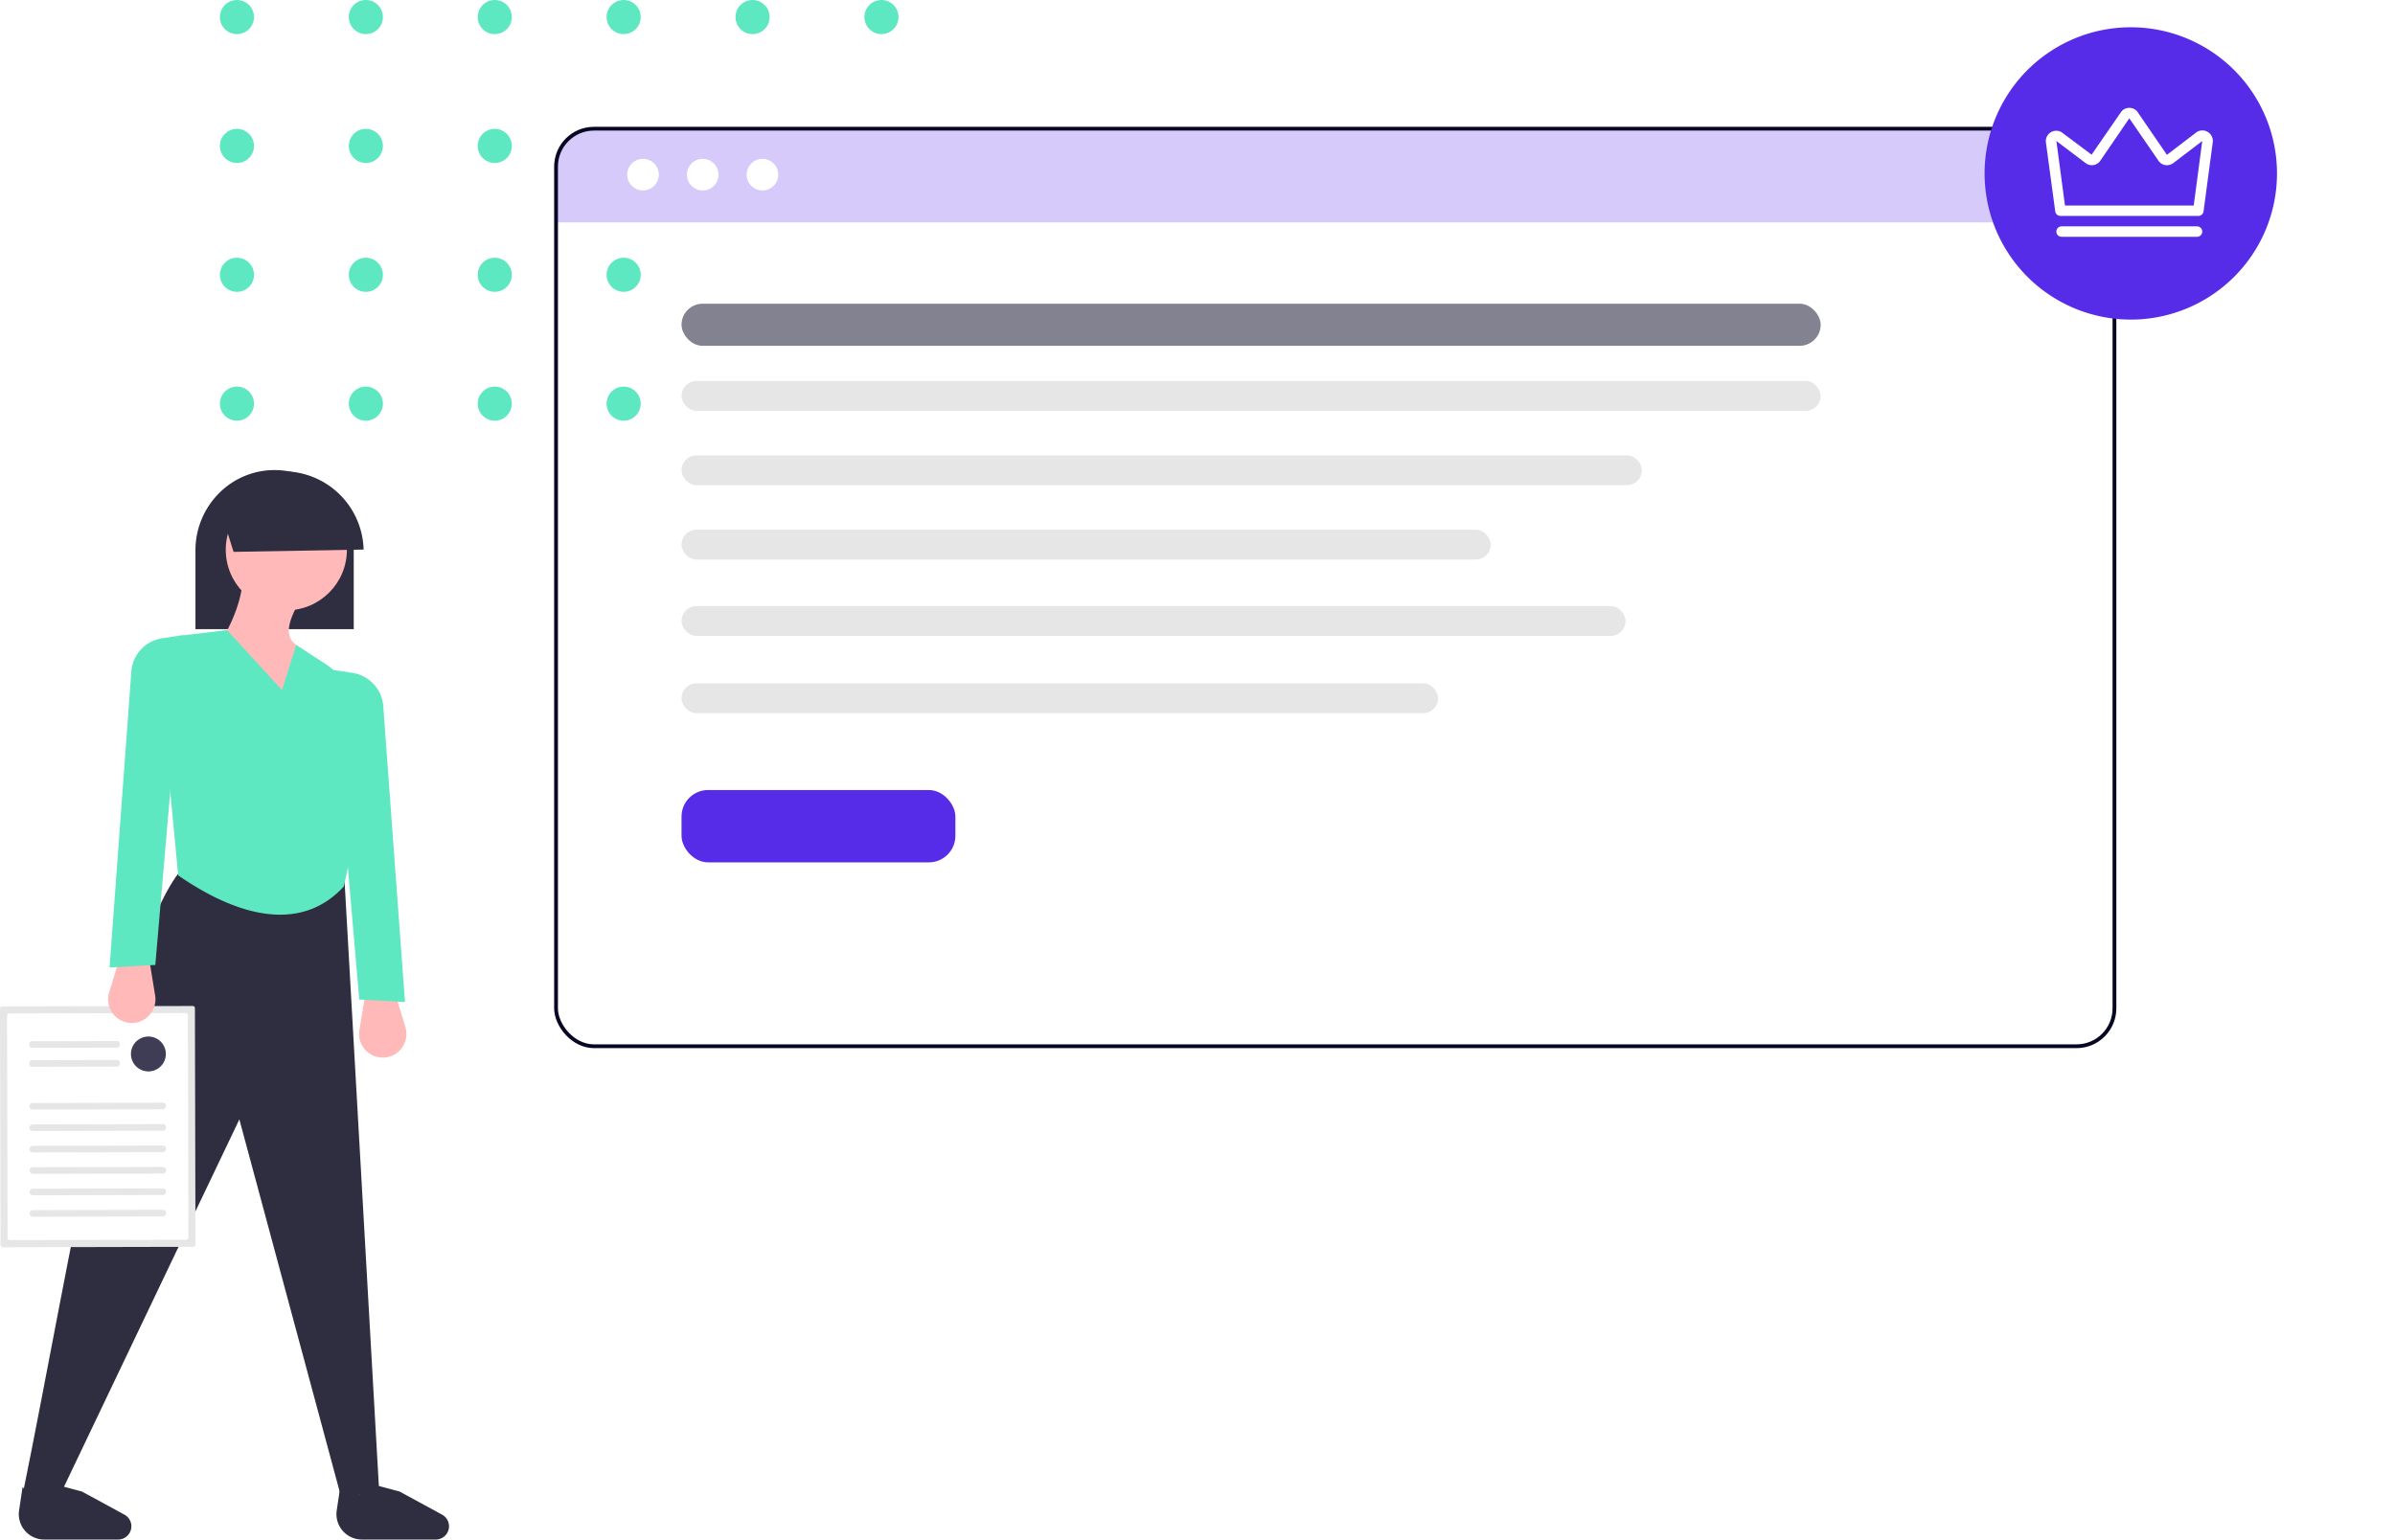 <?xml version="1.0" encoding="utf-8"?>
<svg xmlns="http://www.w3.org/2000/svg" xmlns:xlink="http://www.w3.org/1999/xlink" width="631.718" height="406.199" viewBox="0 0 631.718 406.199">
  <defs>
    <clipPath id="clip-path">
      <rect width="182" height="113" fill="none"/>
    </clipPath>
    <filter id="Rectangle_3471" x="124.435" y="12.449" width="507.283" height="335.087" filterUnits="userSpaceOnUse">
      <feOffset dx="16" dy="16" input="SourceAlpha"/>
      <feGaussianBlur stdDeviation="16" result="blur"/>
      <feFlood flood-opacity="0.161"/>
      <feComposite operator="in" in2="blur"/>
      <feComposite in="SourceGraphic"/>
    </filter>
  </defs>
  <g id="Contenus_experts_redaction_texte" transform="translate(296.625 -254.893)">
    <g id="Groupe_2884" data-name="Groupe 2884" transform="translate(-1377.625 138.893)">
      <g id="Pattern_Dot_Vert" data-name="Pattern Dot Vert" transform="translate(1139 116)">
        <g id="Grille_de_répétition_39" data-name="Grille de répétition 39" clip-path="url(#clip-path)">
          <g transform="translate(-655 -193)">
            <circle id="Ellipse_8" data-name="Ellipse 8" cx="4.5" cy="4.5" r="4.5" transform="translate(655 193)" fill="#5de8c1"/>
          </g>
          <g transform="translate(-621 -193)">
            <circle id="Ellipse_8-2" data-name="Ellipse 8" cx="4.5" cy="4.5" r="4.5" transform="translate(655 193)" fill="#5de8c1"/>
          </g>
          <g transform="translate(-587 -193)">
            <circle id="Ellipse_8-3" data-name="Ellipse 8" cx="4.5" cy="4.5" r="4.5" transform="translate(655 193)" fill="#5de8c1"/>
          </g>
          <g transform="translate(-553 -193)">
            <circle id="Ellipse_8-4" data-name="Ellipse 8" cx="4.5" cy="4.5" r="4.5" transform="translate(655 193)" fill="#5de8c1"/>
          </g>
          <g transform="translate(-519 -193)">
            <circle id="Ellipse_8-5" data-name="Ellipse 8" cx="4.5" cy="4.5" r="4.5" transform="translate(655 193)" fill="#5de8c1"/>
          </g>
          <g transform="translate(-485 -193)">
            <circle id="Ellipse_8-6" data-name="Ellipse 8" cx="4.5" cy="4.5" r="4.5" transform="translate(655 193)" fill="#5de8c1"/>
          </g>
          <g transform="translate(-655 -159)">
            <circle id="Ellipse_8-7" data-name="Ellipse 8" cx="4.5" cy="4.5" r="4.5" transform="translate(655 193)" fill="#5de8c1"/>
          </g>
          <g transform="translate(-621 -159)">
            <circle id="Ellipse_8-8" data-name="Ellipse 8" cx="4.5" cy="4.5" r="4.5" transform="translate(655 193)" fill="#5de8c1"/>
          </g>
          <g transform="translate(-587 -159)">
            <circle id="Ellipse_8-9" data-name="Ellipse 8" cx="4.5" cy="4.5" r="4.5" transform="translate(655 193)" fill="#5de8c1"/>
          </g>
          <g transform="translate(-553 -159)">
            <circle id="Ellipse_8-10" data-name="Ellipse 8" cx="4.5" cy="4.5" r="4.5" transform="translate(655 193)" fill="#5de8c1"/>
          </g>
          <g transform="translate(-519 -159)">
            <circle id="Ellipse_8-11" data-name="Ellipse 8" cx="4.5" cy="4.5" r="4.5" transform="translate(655 193)" fill="#5de8c1"/>
          </g>
          <g transform="translate(-485 -159)">
            <circle id="Ellipse_8-12" data-name="Ellipse 8" cx="4.5" cy="4.5" r="4.5" transform="translate(655 193)" fill="#5de8c1"/>
          </g>
          <g transform="translate(-655 -125)">
            <circle id="Ellipse_8-13" data-name="Ellipse 8" cx="4.5" cy="4.5" r="4.5" transform="translate(655 193)" fill="#5de8c1"/>
          </g>
          <g transform="translate(-621 -125)">
            <circle id="Ellipse_8-14" data-name="Ellipse 8" cx="4.5" cy="4.5" r="4.5" transform="translate(655 193)" fill="#5de8c1"/>
          </g>
          <g transform="translate(-587 -125)">
            <circle id="Ellipse_8-15" data-name="Ellipse 8" cx="4.5" cy="4.5" r="4.5" transform="translate(655 193)" fill="#5de8c1"/>
          </g>
          <g transform="translate(-553 -125)">
            <circle id="Ellipse_8-16" data-name="Ellipse 8" cx="4.5" cy="4.5" r="4.5" transform="translate(655 193)" fill="#5de8c1"/>
          </g>
          <g transform="translate(-519 -125)">
            <circle id="Ellipse_8-17" data-name="Ellipse 8" cx="4.5" cy="4.5" r="4.5" transform="translate(655 193)" fill="#5de8c1"/>
          </g>
          <g transform="translate(-485 -125)">
            <circle id="Ellipse_8-18" data-name="Ellipse 8" cx="4.5" cy="4.5" r="4.5" transform="translate(655 193)" fill="#5de8c1"/>
          </g>
          <g transform="translate(-655 -91)">
            <circle id="Ellipse_8-19" data-name="Ellipse 8" cx="4.5" cy="4.5" r="4.5" transform="translate(655 193)" fill="#5de8c1"/>
          </g>
          <g transform="translate(-621 -91)">
            <circle id="Ellipse_8-20" data-name="Ellipse 8" cx="4.5" cy="4.5" r="4.5" transform="translate(655 193)" fill="#5de8c1"/>
          </g>
          <g transform="translate(-587 -91)">
            <circle id="Ellipse_8-21" data-name="Ellipse 8" cx="4.5" cy="4.5" r="4.5" transform="translate(655 193)" fill="#5de8c1"/>
          </g>
          <g transform="translate(-553 -91)">
            <circle id="Ellipse_8-22" data-name="Ellipse 8" cx="4.5" cy="4.5" r="4.5" transform="translate(655 193)" fill="#5de8c1"/>
          </g>
          <g transform="translate(-519 -91)">
            <circle id="Ellipse_8-23" data-name="Ellipse 8" cx="4.5" cy="4.5" r="4.5" transform="translate(655 193)" fill="#5de8c1"/>
          </g>
          <g transform="translate(-485 -91)">
            <circle id="Ellipse_8-24" data-name="Ellipse 8" cx="4.5" cy="4.5" r="4.5" transform="translate(655 193)" fill="#5de8c1"/>
          </g>
        </g>
      </g>
      <g id="Groupe_3829" data-name="Groupe 3829" transform="translate(128.435 -28)">
        <g id="publication_article" transform="translate(1099 177.648)">
          <g transform="matrix(1, 0, 0, 1, -146.43, -33.65)" filter="url(#Rectangle_3471)">
            <rect id="Rectangle_3471-2" data-name="Rectangle 3471" width="411.283" height="239.087" rx="10" transform="translate(156.43 44.45)" fill="#fff"/>
          </g>
          <path id="a5b6fe3b-52e9-48cc-a961-c4a66fbfd4e0" d="M10,0H401.051a10,10,0,0,1,10,10V25.02a0,0,0,0,1,0,0H0a0,0,0,0,1,0,0V10A10,10,0,0,1,10,0Z" fill="#d5caf9"/>
          <circle id="b8863a4f-d6d1-45f4-aeb2-54ce0fc41c58" cx="4.17" cy="4.17" r="4.17" transform="translate(34.75 8.263)" fill="#fff"/>
          <circle id="bbe8bb57-e8a1-4ebb-9530-09dc8d102d8f" cx="4.17" cy="4.17" r="4.17" transform="translate(50.503 8.263)" fill="#fff"/>
          <circle id="e8afff7b-3b6f-4dbf-9548-6e45ece64f65" cx="4.17" cy="4.17" r="4.17" transform="translate(18.997 8.263)" fill="#fff"/>
          <g id="Groupe_3827" data-name="Groupe 3827" transform="translate(33.327 46.488)">
            <rect id="b1f15dfa-2d28-41bb-b4d1-13ec40007797" width="300.47" height="7.877" rx="3.938" transform="translate(0 20.386)" fill="#e6e6e6"/>
            <rect id="b1f15dfa-2d28-41bb-b4d1-13ec40007797-2" data-name="b1f15dfa-2d28-41bb-b4d1-13ec40007797" width="300.47" height="11.102" rx="5.551" fill="#828290"/>
            <rect id="ad95e1cc-3eac-41f8-b758-723622ce1f63" width="253.314" height="7.877" rx="3.938" transform="translate(0 40)" fill="#e6e6e6"/>
            <rect id="b780e72c-b22a-4ee2-b16a-5905a6a8a985" width="249.014" height="7.877" rx="3.938" transform="translate(0 79.77)" fill="#e6e6e6"/>
            <rect id="a53233dc-737e-4f4d-ba21-0434f7dacc3a" width="199.561" height="7.877" rx="3.938" transform="translate(0 100.157)" fill="#e6e6e6"/>
            <rect id="a2199747-3d5b-4c24-9aea-bee34d6022f4" width="213.441" height="7.877" rx="3.938" transform="translate(0 59.615)" fill="#e6e6e6"/>
          </g>
          <rect id="Rectangle_3268" data-name="Rectangle 3268" width="72.238" height="19.086" rx="7" transform="translate(33.327 174.795)" fill="#572ce8"/>
          <rect id="ae13a9af-8be6-48d2-be97-15b9bb35f653" width="411.051" height="242.09" rx="10" transform="translate(0.231 0.309)" fill="none" stroke="#070723" stroke-width="1"/>
        </g>
        <g id="Groupe_3828" data-name="Groupe 3828" transform="translate(1476.032 151.196)">
          <path id="Tracé_15018" data-name="Tracé 15018" d="M479.363,503a38.563,38.563,0,1,0,0,77.127h0a38.563,38.563,0,0,0,0-77.127Z" transform="translate(-440.8 -503)" fill="#572ce8"/>
          <g id="Calque_2" data-name="Calque 2" transform="translate(16.154 21.257)">
            <g id="Icons" transform="translate(0 0)">
              <g id="Social-Medias-Rewards-Rating_VIP_Top-Users_vip-crown-queen-2" data-name="Social-Medias-Rewards-Rating / VIP/Top-Users / vip-crown-queen-2">
                <g id="Group_147" data-name="Group 147">
                  <g id="vip-crown-queen-2">
                    <path id="Tracé_16666" data-name="Tracé 16666" d="M40.181,28.517H3.825a1.374,1.374,0,0,1-1.356-1.191L.013,9.166a2.712,2.712,0,0,1,1.1-2.6,2.749,2.749,0,0,1,2.84-.238l.22.128,7.88,5.9L19.841,1.067A2.73,2.73,0,0,1,24.074.939l7.843,11.453L39.8,6.381l.22-.128a2.767,2.767,0,0,1,3.976,2.914L41.574,27.381a1.393,1.393,0,0,1-1.393,1.136ZM5.034,25.769H38.99L41.244,8.745l-7.623,5.809a2.822,2.822,0,0,1-2.107.55,2.749,2.749,0,0,1-1.832-1.173L22,2.753,14.362,13.931A2.749,2.749,0,0,1,12.529,15.1a2.8,2.8,0,0,1-2.126-.586L2.762,8.745Z" transform="translate(0.016 0.005)" fill="#fff"/>
                    <path id="Tracé_16667" data-name="Tracé 16667" d="M38.608,19.809H2.874a1.374,1.374,0,1,1,0-2.749H38.608a1.374,1.374,0,1,1,0,2.749Z" transform="translate(1.278 14.211)" fill="#fff"/>
                  </g>
                </g>
              </g>
            </g>
          </g>
        </g>
      </g>
      <g id="undraw_attached_file_n4wm" transform="translate(831.792 194.653)">
        <g id="Groupe_3830" data-name="Groupe 3830" transform="translate(249.208 45.371)">
          <path id="Tracé_16680" data-name="Tracé 16680" d="M841.876,252.338H800.122V231.574a21.3,21.3,0,0,1,6.115-14.993A20.579,20.579,0,0,1,821,210.369a20.909,20.909,0,0,1,20.869,20.65c0,.19.006.371.006.555Z" transform="translate(-748.568 -210.369)" fill="#2f2e41"/>
          <path id="Tracé_16681" data-name="Tracé 16681" d="M781.3,483.975h0a6.242,6.242,0,0,1-6.934-7.2l1.586-9.695h7.824l2.717,8.876a6.242,6.242,0,0,1-5.194,8.02Z" transform="translate(-679.565 -329.007)" fill="#ffb9b9"/>
          <path id="Tracé_16682" data-name="Tracé 16682" d="M787.726,571.594l9.292,1.141L844.943,472.32,872,572.735l9.781-2.934-9.129-161.056-43.035-2.282C813.293,425.792,800.468,509.062,787.726,571.594Z" transform="translate(-781.809 -300.993)" fill="#2f2e41"/>
          <path id="Tracé_16683" data-name="Tracé 16683" d="M760.1,722.537h19.5a3.5,3.5,0,0,0,3.493-3.351h0a3.5,3.5,0,0,0-1.823-3.217l-11.213-6.1-6.909-1.842c-3.041,3.485-5.95,3.5-8.751.691l-.919,6.124a6.7,6.7,0,0,0,6.625,7.693Z" transform="translate(-664.661 -440.362)" fill="#2f2e41"/>
          <path id="Tracé_16684" data-name="Tracé 16684" d="M915.888,722.537h19.5a3.5,3.5,0,0,0,3.493-3.351h0a3.5,3.5,0,0,0-1.823-3.217l-11.213-6.1-6.909-1.842c-3.041,3.485-5.95,3.5-8.751.691l-.919,6.124a6.7,6.7,0,0,0,6.625,7.693Z" transform="translate(-904.233 -440.362)" fill="#2f2e41"/>
          <path id="Tracé_16685" data-name="Tracé 16685" d="M794.557,395.965l-12.063-.652L775,308.264l5.675.852a9.6,9.6,0,0,1,8.129,8.513Z" transform="translate(-687.735 -255.611)" fill="#5de8c1"/>
          <ellipse id="Ellipse_2595" data-name="Ellipse 2595" cx="15.975" cy="15.975" rx="15.975" ry="15.975" transform="translate(59.549 5.054)" fill="#ffb9b9"/>
          <path id="Tracé_16686" data-name="Tracé 16686" d="M808.336,283.3c12.089,35.295,22.718,37.76,32.6,23.474-.871-10.646-4.4-19.271-10.759-25.756-3.69-2.529-1.512-7.336,1.3-12.389l-15.323-5.216C815.724,269.847,812.9,276.494,808.336,283.3Z" transform="translate(-752.048 -234.881)" fill="#ffb9b9"/>
          <path id="Tracé_16687" data-name="Tracé 16687" d="M803.608,353.583c17.5,12.084,33.248,14.318,43.687,2.934a134.478,134.478,0,0,0,2.632-46.614,16.726,16.726,0,0,0-7.5-12.123l-7.68-5-3.749,11.9-14.508-15.812-10.961,1.323a8.091,8.091,0,0,0-7.073,8.917Z" transform="translate(-756.612 -246.647)" fill="#5de8c1"/>
          <path id="Tracé_16688" data-name="Tracé 16688" d="M795.285,219.61l3.968,12.624,34.3-.61a21.206,21.206,0,0,0-38.272-12.014Z" transform="translate(-737.647 -210.651)" fill="#2f2e41"/>
          <path id="Tracé_16689" data-name="Tracé 16689" d="M928.576,473.268a.584.584,0,0,1,.584.582l.143,62.374a.584.584,0,0,1-.582.584l-50.249.116a.584.584,0,0,1-.584-.582l-.144-62.374a.584.584,0,0,1,.582-.584Z" transform="translate(-877.745 -331.868)" fill="#e6e6e6"/>
          <path id="Tracé_16690" data-name="Tracé 16690" d="M928.321,476.744a.584.584,0,0,1,.584.582l.135,58.643a.584.584,0,0,1-.582.584l-46.518.107a.584.584,0,0,1-.584-.582l-.135-58.643a.584.584,0,0,1,.582-.584Z" transform="translate(-879.351 -333.474)" fill="#fff"/>
          <path id="Tracé_16691" data-name="Tracé 16691" d="M893.084,522.52l34.277-.079a.874.874,0,1,0,0-1.749l-34.277.079a.874.874,0,0,0,0,1.749Z" transform="translate(-884.454 -353.785)" fill="#e6e6e6"/>
          <path id="Tracé_16692" data-name="Tracé 16692" d="M915.4,492.251l22.74-.052c.32,0,.579-.393.578-.876s-.262-.874-.582-.873l-22.74.052c-.32,0-.579.393-.578.876S915.083,492.252,915.4,492.251Z" transform="translate(-907.105 -339.808)" fill="#e6e6e6"/>
          <path id="Tracé_16693" data-name="Tracé 16693" d="M915.383,501.572l22.74-.052c.32,0,.579-.393.578-.876s-.262-.874-.582-.873l-22.74.052c-.32,0-.579.393-.578.876S915.063,501.573,915.383,501.572Z" transform="translate(-907.073 -344.116)" fill="#e6e6e6"/>
          <path id="Tracé_16694" data-name="Tracé 16694" d="M893.06,533.034l34.277-.079a.874.874,0,1,0,0-1.749l-34.277.079a.874.874,0,0,0,0,1.749Z" transform="translate(-884.417 -358.644)" fill="#e6e6e6"/>
          <path id="Tracé_16695" data-name="Tracé 16695" d="M893.036,543.547l34.277-.079a.874.874,0,1,0,0-1.749l-34.277.079a.874.874,0,0,0,0,1.749Z" transform="translate(-884.38 -363.502)" fill="#e6e6e6"/>
          <path id="Tracé_16696" data-name="Tracé 16696" d="M893.012,554.06l34.277-.079a.874.874,0,1,0,0-1.749l-34.277.079a.874.874,0,1,0,0,1.749Z" transform="translate(-884.343 -368.361)" fill="#e6e6e6"/>
          <path id="Tracé_16697" data-name="Tracé 16697" d="M892.987,564.573l34.277-.079a.874.874,0,1,0,0-1.749l-34.277.079a.874.874,0,0,0,0,1.749Z" transform="translate(-884.305 -373.219)" fill="#e6e6e6"/>
          <path id="Tracé_16698" data-name="Tracé 16698" d="M892.963,575.086l34.277-.079a.874.874,0,0,0,0-1.749l-34.277.079a.874.874,0,0,0,0,1.749Z" transform="translate(-884.268 -378.078)" fill="#e6e6e6"/>
          <ellipse id="Ellipse_2596" data-name="Ellipse 2596" cx="4.605" cy="4.605" rx="4.605" ry="4.605" transform="translate(34.538 149.457)" fill="#3f3d56"/>
          <path id="Tracé_16699" data-name="Tracé 16699" d="M913.959,523.99" transform="translate(-881.878 -355.309)" fill="#e6e6e6"/>
          <path id="Tracé_16700" data-name="Tracé 16700" d="M902.838,467h0a6.242,6.242,0,0,0,6.934-7.2l-1.586-9.695h-7.824l-2.717,8.876a6.242,6.242,0,0,0,5.194,8.02Z" transform="translate(-868.851 -321.164)" fill="#ffb9b9"/>
          <path id="Tracé_16701" data-name="Tracé 16701" d="M883.5,378.993l12.063-.652,7.5-87.049-5.676.851a9.6,9.6,0,0,0-8.129,8.513Z" transform="translate(-854.598 -247.767)" fill="#5de8c1"/>
        </g>
      </g>
    </g>
  </g>
</svg>

